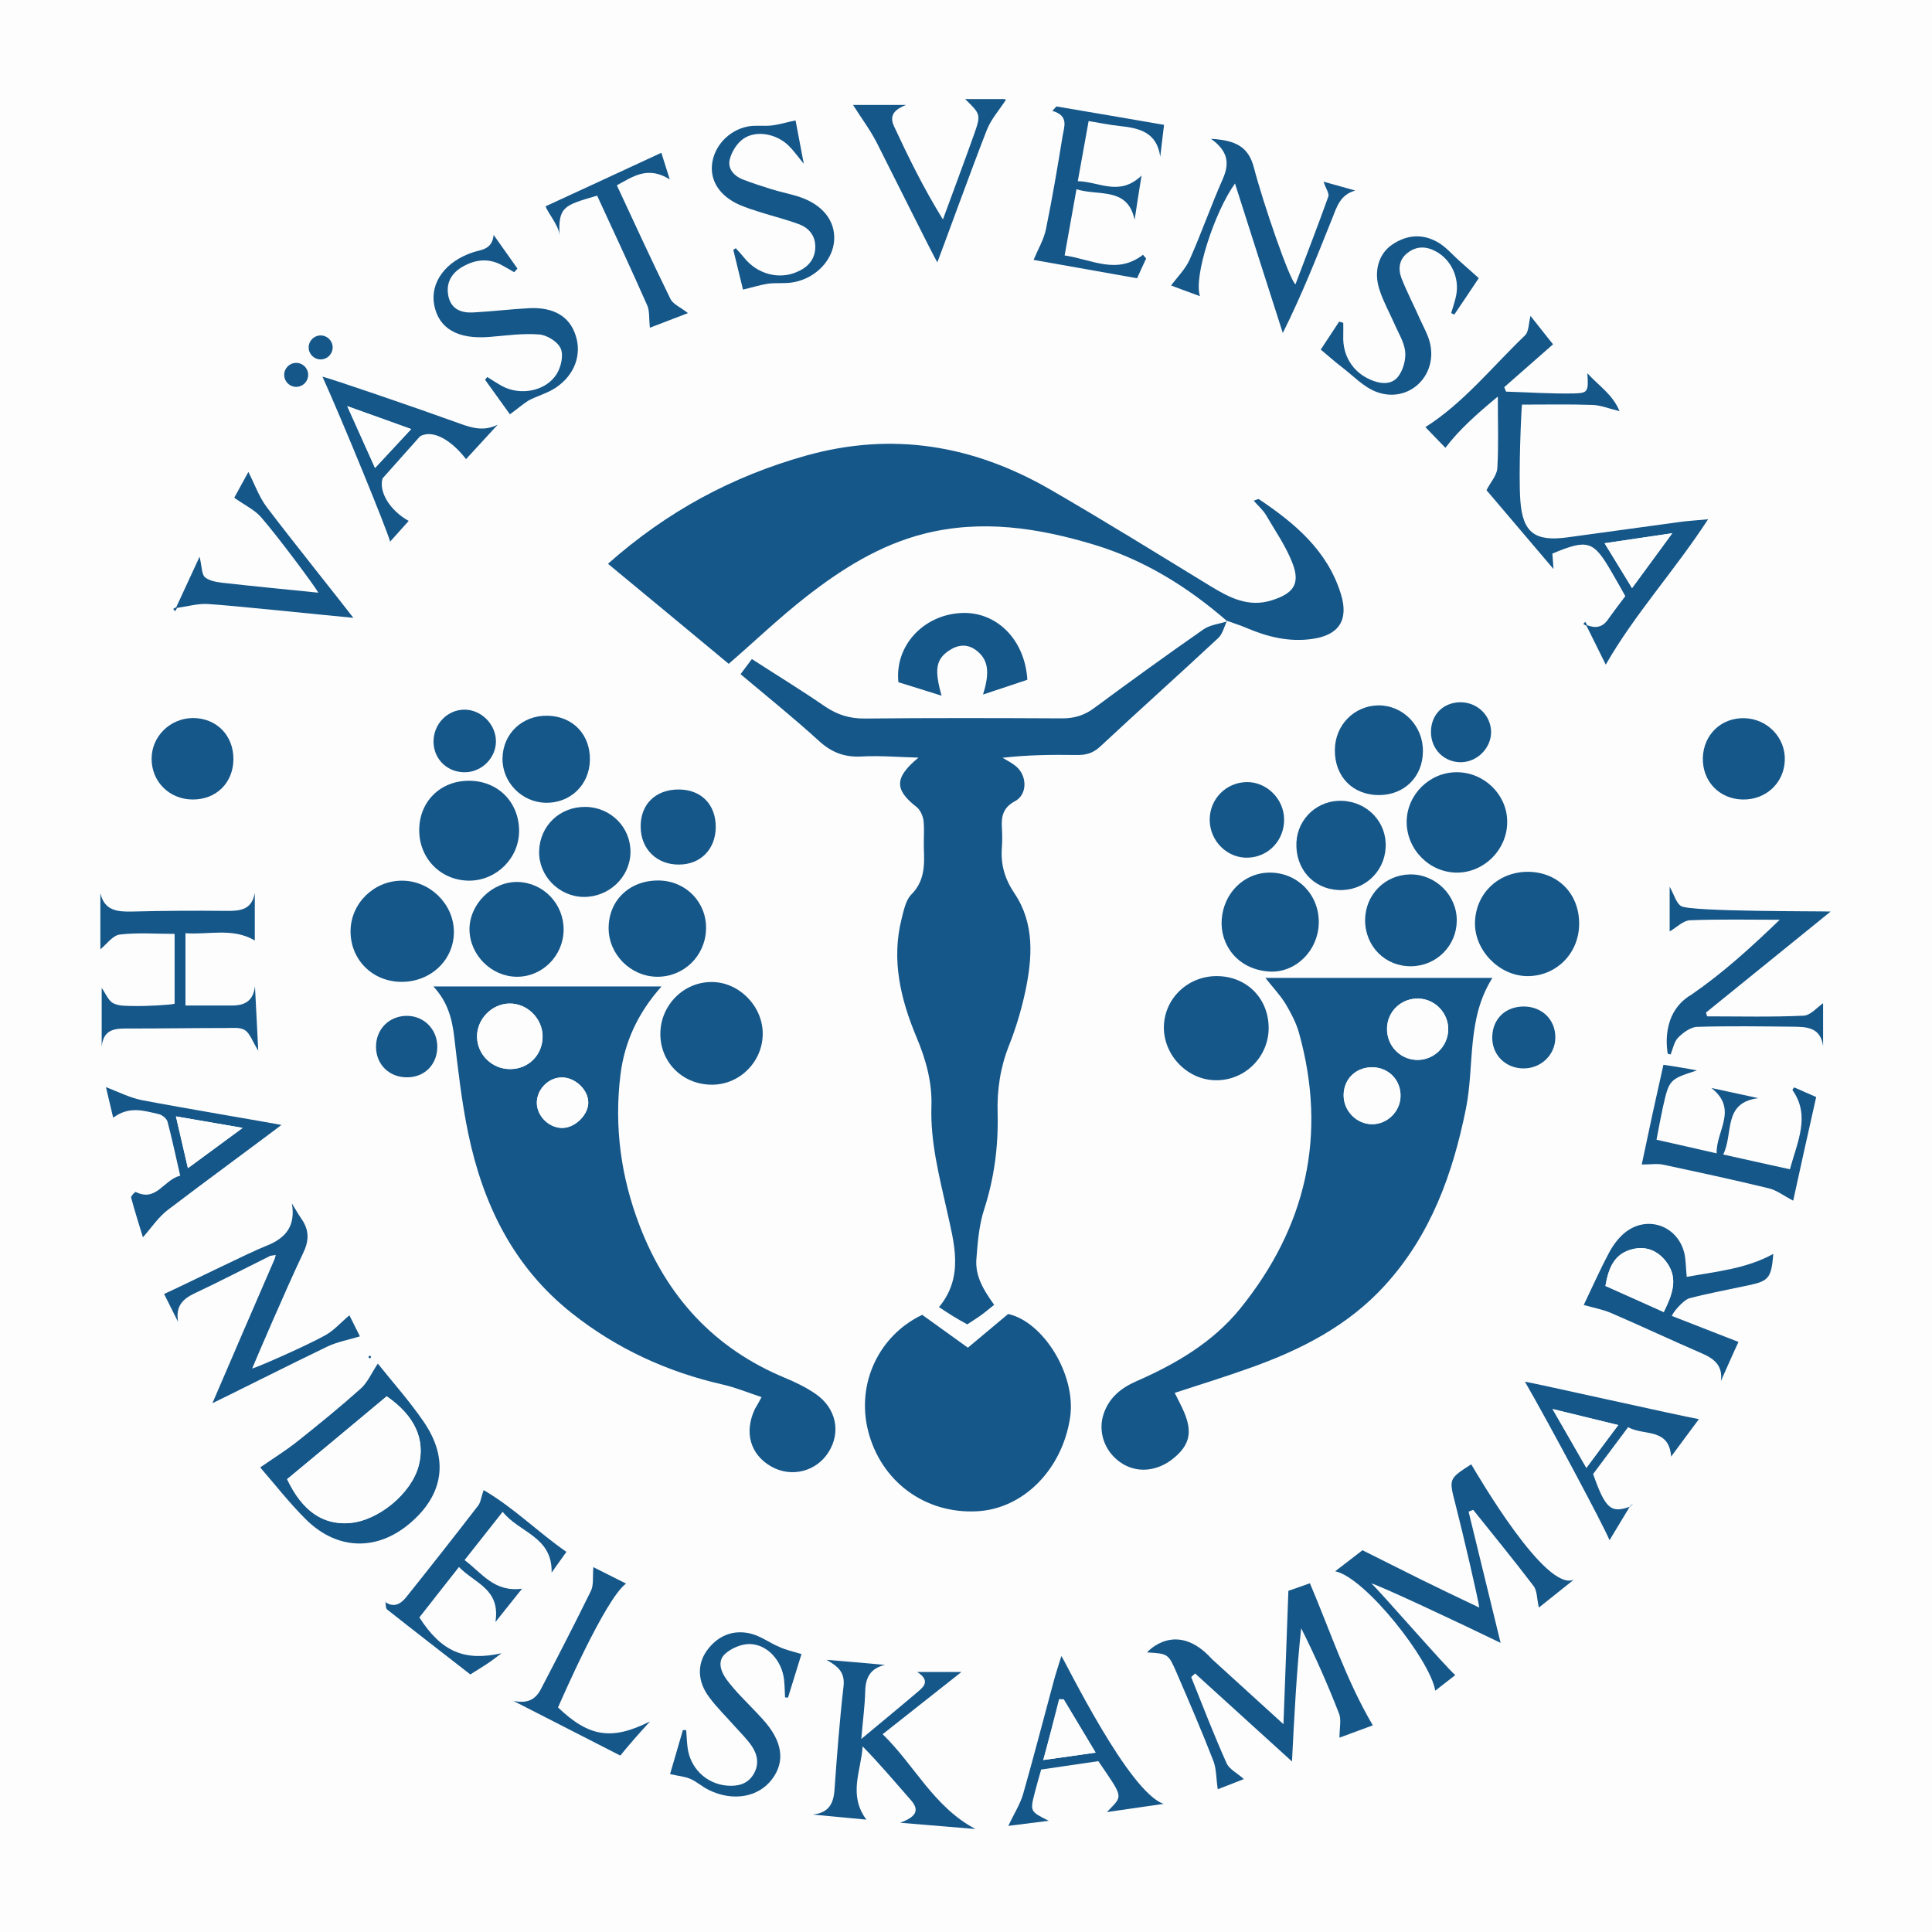 <?xml version="1.0" encoding="utf-8"?>
<!-- Generator: Adobe Illustrator 26.0.3, SVG Export Plug-In . SVG Version: 6.00 Build 0)  -->
<svg version="1.2" baseProfile="tiny-ps" id="Layer_1" xmlns="http://www.w3.org/2000/svg" xmlns:xlink="http://www.w3.org/1999/xlink"
	 viewBox="0 0 117.61 117.61" xml:space="preserve">
	 <title>Västsvenskahandelskammaren</title>
	 <g>
		<rect fill="#FDFDFE" width="117.83" height="117.83"/>
		<path fill="#155789" d="M74.69,37.8c-0.17,0.35-0.26,0.79-0.53,1.04c-2.38,2.22-4.81,4.39-7.19,6.61c-0.43,0.4-0.86,0.52-1.42,0.51
			c-1.49-0.02-2.98-0.01-4.52,0.17c0.28,0.17,0.57,0.31,0.82,0.52c0.68,0.56,0.71,1.71-0.06,2.12c-0.73,0.39-0.84,0.92-0.8,1.62
			c0.02,0.39,0.03,0.79,0,1.19c-0.08,1.04,0.16,1.9,0.77,2.81c1.23,1.83,1.09,3.93,0.65,5.99c-0.24,1.11-0.57,2.22-0.99,3.27
			c-0.53,1.34-0.73,2.69-0.69,4.12c0.05,1.99-0.2,3.93-0.82,5.85c-0.31,0.95-0.39,1.98-0.47,2.99c-0.08,0.93,0.29,1.74,1.08,2.82
			c-0.27,0.21-0.53,0.44-0.81,0.64c-0.25,0.18-0.51,0.34-0.83,0.55c-0.28-0.16-0.58-0.32-0.87-0.5c-0.26-0.16-0.51-0.33-0.85-0.55
			c1.55-1.86,0.91-3.93,0.48-5.89c-0.47-2.11-1.01-4.16-0.94-6.35c0.05-1.45-0.34-2.85-0.92-4.22c-0.96-2.3-1.53-4.69-0.89-7.2
			c0.13-0.51,0.25-1.11,0.58-1.45c0.82-0.82,0.81-1.78,0.77-2.79c-0.02-0.57,0.04-1.15-0.02-1.71c-0.04-0.3-0.2-0.66-0.43-0.84
			c-1.36-1.06-1.34-1.79,0.12-3c-1.15-0.03-2.31-0.13-3.45-0.07c-1.04,0.06-1.83-0.24-2.6-0.94c-1.52-1.39-3.14-2.69-4.78-4.07
			c0.22-0.29,0.42-0.56,0.69-0.92c1.5,0.97,2.99,1.88,4.43,2.87c0.76,0.52,1.52,0.76,2.45,0.75c4.01-0.04,8.01-0.03,12.02-0.01
			c0.74,0,1.35-0.19,1.94-0.63c2.19-1.62,4.4-3.22,6.64-4.78c0.41-0.29,0.98-0.34,1.47-0.5L74.69,37.8z"/>
		<path fill="#155789" d="M77.03,59.53c4.71,0,9.19,0,13.82,0c-1.58,2.49-1.08,5.31-1.61,7.95c-0.8,3.98-2.14,7.69-4.92,10.75
			c-2.25,2.48-5.13,3.94-8.22,5.04c-1.48,0.53-2.99,1-4.59,1.52c0.21,0.43,0.41,0.79,0.57,1.17c0.52,1.22,0.34,2.01-0.64,2.81
			c-1.02,0.84-2.31,0.93-3.28,0.22c-0.94-0.68-1.33-1.86-0.98-2.91c0.33-0.99,1.05-1.58,1.98-1.99c2.4-1.05,4.65-2.36,6.32-4.41
			c4.03-4.97,5.33-10.57,3.6-16.79c-0.17-0.62-0.49-1.22-0.82-1.78C77.94,60.59,77.52,60.15,77.03,59.53z M88.16,62.68
			c0.02-0.99-0.78-1.85-1.77-1.89c-1.07-0.05-1.94,0.77-1.95,1.83c-0.01,1.01,0.76,1.85,1.77,1.9C87.25,64.57,88.14,63.73,88.16,62.68
			z M83.58,64.97c-1.02-0.03-1.78,0.7-1.79,1.69c-0.01,0.96,0.79,1.78,1.74,1.77c0.9,0,1.68-0.75,1.72-1.66
			C85.3,65.79,84.57,65,83.58,64.97z"/>
		<path fill="#155789" d="M46.36,85.05c-0.87-0.29-1.59-0.59-2.34-0.76c-3.39-0.77-6.47-2.18-9.21-4.35
			c-3.56-2.82-5.41-6.63-6.31-10.96c-0.4-1.93-0.62-3.9-0.85-5.86c-0.13-1.11-0.4-2.14-1.27-3.07c4.66,0,9.19,0,13.89,0
			c-1.44,1.61-2.26,3.4-2.5,5.38c-0.39,3.15,0.03,6.23,1.17,9.19c1.65,4.3,4.52,7.46,8.83,9.25c0.65,0.27,1.29,0.58,1.86,0.97
			c1.28,0.87,1.58,2.35,0.8,3.57c-0.75,1.18-2.26,1.55-3.47,0.87c-1.29-0.73-1.68-2.09-1-3.52C46.05,85.61,46.14,85.46,46.36,85.05z
			 M33.03,63.08c-0.01-1.08-0.93-2-2.01-1.99c-1.08,0.01-1.99,0.95-1.98,2.02c0.01,1.09,0.92,1.98,2.02,1.97
			C32.18,65.08,33.04,64.21,33.03,63.08z M34.15,65.59c-0.79,0.03-1.47,0.74-1.47,1.54c0,0.84,0.79,1.58,1.62,1.53
			c0.76-0.05,1.52-0.83,1.51-1.55C35.8,66.31,34.97,65.55,34.15,65.59z"/>
		<path fill="#155789" d="M74.71,37.82c-2.39-2.08-5.04-3.73-8.1-4.66c-3.41-1.03-6.86-1.56-10.39-0.66c-2.69,0.69-5,2.15-7.15,3.83
			c-1.59,1.24-3.05,2.64-4.71,4.08c-2.37-1.97-4.82-4-7.35-6.09c3.6-3.19,7.56-5.32,12.04-6.58c5.28-1.48,10.19-0.64,14.85,2.04
			c3.31,1.91,6.56,3.93,9.82,5.92c1.15,0.7,2.3,1.29,3.71,0.84c1.3-0.41,1.73-0.99,1.26-2.23c-0.4-1.05-1.06-1.99-1.63-2.97
			c-0.19-0.31-0.48-0.56-0.74-0.86c0.16-0.05,0.27-0.12,0.32-0.09c2.18,1.46,4.16,3.12,4.98,5.75c0.51,1.62-0.13,2.54-1.77,2.76
			c-1.4,0.19-2.69-0.13-3.96-0.67c-0.39-0.17-0.8-0.29-1.2-0.44L74.71,37.82z"/>
		<path fill="#155789" d="M56.14,80.04c0.9,0.65,1.82,1.31,2.78,2c0.86-0.72,1.67-1.4,2.45-2.05c2.13,0.46,4.17,3.71,3.77,6.32
			c-0.49,3.17-2.86,5.55-5.68,5.69c-3.17,0.16-5.85-1.83-6.62-4.92C52.13,84.23,53.49,81.3,56.14,80.04z"/>
		<path fill="#155789" d="M96.62,38.06c0.51,0.2,0.93,0.13,1.26-0.34c0.33-0.47,0.68-0.92,1.06-1.43c-0.28-0.5-0.55-0.99-0.84-1.48
			c-1.1-1.9-1.44-2.01-3.6-1.11c0.02,0.31,0.05,0.65,0.07,0.94c-1.39-1.64-2.81-3.3-4.08-4.8c0.25-0.49,0.64-0.91,0.66-1.35
			c0.08-1.35,0.03-2.72,0.03-4.35c-1.29,1.07-2.35,2.01-3.19,3.12c-0.35-0.36-0.82-0.84-1.22-1.26c2.3-1.45,4.06-3.66,6.07-5.59
			c0.23-0.22,0.21-0.72,0.33-1.18c0.49,0.62,0.96,1.22,1.37,1.73c-0.88,0.77-1.93,1.69-2.97,2.61c0.04,0.09,0.07,0.18,0.11,0.27
			c1.38,0.04,2.76,0.14,4.14,0.11c0.86-0.02,0.88-0.12,0.81-1.23c0.72,0.79,1.53,1.28,1.96,2.31c-0.66-0.16-1.14-0.36-1.64-0.38
			c-1.4-0.05-2.8-0.02-4.3-0.02c-0.04,0.26-0.22,4.18-0.1,5.84c0.14,1.98,0.91,2.51,2.88,2.24c2.27-0.31,4.53-0.62,6.79-0.93
			c0.5-0.07,1.01-0.1,1.76-0.17c-2.06,3.16-4.46,5.76-6.23,8.85c-0.37-0.74-0.77-1.55-1.17-2.36L96.62,38.06z M99.35,35.8
			c0.82-1.12,1.56-2.12,2.45-3.34c-1.52,0.23-2.74,0.41-4.12,0.61C98.3,34.08,98.8,34.89,99.35,35.8z"/>
		<path fill="#155789" d="M88.59,101.97c-0.34,0.26-0.76,0.59-1.22,0.95c-0.29-1.84-4.25-6.89-6.09-7.27c0.6-0.46,1.1-0.85,1.66-1.28
			c1.18,0.59,2.35,1.18,3.52,1.76c1.14,0.56,2.28,1.11,3.59,1.73c-0.05-0.46-1.01-4.59-1.46-6.33c-0.39-1.51-0.4-1.51,0.97-2.39
			c0.4,0.66,4.54,7.81,6.25,7.02c-0.7,0.56-1.39,1.11-2.13,1.7c-0.13-0.54-0.1-1.03-0.33-1.32c-1.19-1.57-2.44-3.09-3.67-4.63
			c-0.09,0.04-0.18,0.07-0.28,0.11c0.63,2.58,1.26,5.15,1.95,7.99c-2.51-1.22-7.41-3.52-7.87-3.62
			C83.83,96.67,88.07,101.55,88.59,101.97z"/>
		<path fill="#155789" d="M83.57,105.03c-0.64,0.24-1.35,0.5-2.03,0.75c0-0.6,0.12-1.08-0.02-1.45c-0.68-1.75-1.44-3.48-2.31-5.21
			c-0.26,2.32-0.43,5.44-0.56,8.11c-2.07-1.88-3.98-3.62-5.9-5.36c-0.13,0.13-0.24,0.21-0.23,0.24c0.7,1.75,1.38,3.51,2.15,5.23
			c0.17,0.37,0.65,0.6,1.05,0.96c-0.56,0.22-1.11,0.44-1.59,0.62c-0.1-0.67-0.08-1.23-0.26-1.71c-0.7-1.8-1.46-3.57-2.23-5.35
			c-0.52-1.2-0.53-1.19-1.81-1.27c0.02-0.04,1.78-2,3.95,0.41c1.39,1.27,2.78,2.53,4.35,3.96c0.11-2.83,0.2-5.43,0.3-8.12
			c0.49-0.17,0.96-0.33,1.31-0.46C81,99.34,81.93,102.24,83.57,105.03z"/>
		<path fill="#155789" d="M50.31,101.04c1.19,0.1,2.37,0.2,3.56,0.31c-0.88,0.21-1.18,0.76-1.2,1.6c-0.02,0.87-0.14,1.74-0.24,2.91
			c1.32-1.1,2.43-2.01,3.52-2.94c0.34-0.29,0.64-0.66-0.12-1.14c1.01,0,1.85,0,2.7,0c-1.59,1.26-3.13,2.47-4.8,3.79
			c1.95,1.89,3.1,4.42,5.65,5.77c-1.4-0.12-2.8-0.23-4.58-0.38c1.02-0.38,1.17-0.79,0.64-1.39c-0.95-1.08-1.88-2.19-2.93-3.26
			c-0.08,1.47-0.9,2.93,0.23,4.46c-1.14-0.11-2.2-0.21-3.27-0.31c0.97-0.1,1.27-0.65,1.33-1.51c0.15-2.1,0.31-4.21,0.55-6.3
			C51.45,101.75,50.96,101.42,50.31,101.04z"/>
		<path fill="#155789" d="M23,83.01c0.91,1.14,1.94,2.29,2.8,3.55c1.55,2.27,1.2,4.45-0.87,6.19c-1.99,1.68-4.4,1.62-6.29-0.24
			c-1.03-1.02-1.92-2.17-2.8-3.18c0.8-0.56,1.57-1.03,2.27-1.59c1.31-1.04,2.61-2.1,3.85-3.21C22.37,84.17,22.6,83.61,23,83.01z
			 M23.54,85c-2.06,1.72-4.07,3.39-6.06,5.05c0.92,1.93,2.17,2.79,3.78,2.67c1.77-0.13,3.79-1.81,4.23-3.5
			C25.9,87.63,25.26,86.19,23.54,85z"/>
		<path fill="#155789" d="M11.29,61.21c1.02,0,1.93,0,2.85,0c0.78,0,1.29-0.3,1.38-1.18c0.06,1.21,0.13,2.43,0.2,3.93
			c-0.37-0.6-0.51-1.06-0.81-1.25c-0.3-0.19-0.76-0.13-1.16-0.13c-1.93,0-3.87,0.03-5.8,0.03c-0.82,0-1.64-0.06-1.76,1.1
			c0-1.17,0-2.33,0-3.57c0.25,0.35,0.41,0.79,0.72,0.94c0.36,0.18,0.85,0.15,1.28,0.16c0.7,0.02,2.27-0.07,2.44-0.14
			c0-1.35,0-2.73,0-4.25c-1.1,0-2.23-0.09-3.34,0.04c-0.43,0.05-0.81,0.6-1.18,0.9c0-1.05,0-2.24,0-3.42
			c0.24,1.06,1.02,1.14,1.92,1.12c1.93-0.05,3.87-0.06,5.8-0.04c0.83,0.01,1.51-0.09,1.68-1.1c0,0.94,0,1.88,0,2.9
			c-1.35-0.79-2.77-0.34-4.22-0.44C11.29,58.32,11.29,59.73,11.29,61.21z"/>
		<path fill="#155789" d="M104.76,84.07c0.12-0.9-0.36-1.34-1.15-1.68c-1.85-0.8-3.68-1.66-5.53-2.46c-0.52-0.22-1.08-0.32-1.67-0.49
			c0.51-1.06,0.98-2.13,1.53-3.16c0.24-0.46,0.57-0.91,0.96-1.23c1.34-1.1,3.21-0.46,3.63,1.22c0.1,0.42,0.09,0.86,0.15,1.46
			c1.79-0.33,3.6-0.48,5.27-1.4c-0.12,1.46-0.27,1.65-1.5,1.91c-1.2,0.26-2.41,0.48-3.6,0.79c-0.4,0.11-1.08,0.95-1.07,1.08
			c1.31,0.51,2.61,1.02,4.05,1.58C105.51,82.37,105.14,83.22,104.76,84.07z M101.28,79.87c0.52-1.06,0.93-2.07,0.12-3.1
			c-0.49-0.62-1.17-0.92-1.97-0.74c-1.17,0.26-1.51,1.16-1.7,2.25C98.92,78.81,100.07,79.32,101.28,79.87z"/>
		<path fill="#155789" d="M77.23,62.57c0,1.75-1.42,3.19-3.18,3.19c-1.72,0.01-3.19-1.47-3.2-3.2c0-1.74,1.43-3.14,3.21-3.14
			C75.88,59.42,77.22,60.76,77.23,62.57z"/>
		<path fill="#155789" d="M101.52,64.14c-0.01-0.13-0.49-2.47,1.46-3.6c1.9-1.31,3.62-2.87,5.36-4.55c-1.82,0-3.64-0.04-5.46,0.03
			c-0.42,0.02-0.82,0.44-1.24,0.68c0-0.76,0-1.65,0-2.72c0.28,0.5,0.4,1,0.7,1.18c0.59,0.35,8.55,0.3,9.1,0.33
			c-2.69,2.18-5.14,4.17-7.59,6.15c0.02,0.08,0.05,0.16,0.07,0.23c1.96,0,3.91,0.05,5.87-0.04c0.43-0.02,0.84-0.52,1.19-0.76
			c0,0.72,0,1.66,0,2.61c-0.16-1.17-1.03-1.17-1.86-1.18c-1.93-0.02-3.87-0.05-5.8,0.01c-0.4,0.01-0.85,0.34-1.16,0.65
			c-0.25,0.25-0.32,0.68-0.46,1.03C101.63,64.18,101.57,64.16,101.52,64.14z"/>
		<path fill="#155789" d="M96.13,56.29c-0.03,1.79-1.44,3.17-3.21,3.13c-1.69-0.04-3.18-1.6-3.13-3.28c0.05-1.78,1.45-3.09,3.27-3.07
			C94.88,53.11,96.16,54.44,96.13,56.29z"/>
		<path fill="#155789" d="M43.4,66.03c-1.76,0.03-3.14-1.26-3.2-2.98c-0.06-1.77,1.35-3.26,3.09-3.27c1.66-0.02,3.11,1.42,3.14,3.09
			C46.46,64.57,45.09,66,43.4,66.03z"/>
		<path fill="#155789" d="M16.45,76.45c-1.53,0.76-3.05,1.55-4.6,2.28c-0.74,0.35-1.17,0.79-1.01,1.74c-0.31-0.61-0.61-1.23-0.85-1.7
			c1.18-0.53,5.24-2.55,6.22-2.93c1.2-0.47,1.79-1.21,1.56-2.58c0.2,0.32,0.38,0.65,0.59,0.95c0.47,0.68,0.46,1.32,0.09,2.08
			c-0.95,1.98-2.92,6.57-3.1,7.02c0.4-0.11,3.31-1.39,4.46-2.03c0.52-0.29,0.93-0.77,1.46-1.21c0.17,0.34,0.41,0.82,0.64,1.28
			c-0.72,0.22-1.39,0.34-1.98,0.62c-1.94,0.93-6.38,3.16-7,3.45c1.33-3.1,2.54-5.9,3.75-8.69c0.03-0.11,0.07-0.22,0.1-0.32
			C16.68,76.43,16.56,76.44,16.45,76.45z"/>
		<path fill="#155789" d="M24.41,59.77c-1.75-0.02-3.08-1.36-3.07-3.09c0.01-1.69,1.42-3.07,3.13-3.07c1.69,0,3.13,1.4,3.16,3.07
			C27.66,58.42,26.23,59.79,24.41,59.77z"/>
		<path fill="#155789" d="M31.6,50.58c0,1.65-1.36,3.01-3.01,3.03c-1.74,0.01-3.08-1.34-3.07-3.09c0.01-1.72,1.27-2.98,3-2.99
			C30.29,47.51,31.6,48.82,31.6,50.58z"/>
		<path fill="#155789" d="M73.72,8.45c1.52,0.09,2.28,0.49,2.61,1.75c0.55,2.12,2.16,6.82,2.53,7.11c0.67-1.78,1.36-3.55,2-5.34
			c0.07-0.19-0.14-0.47-0.29-0.91c0.68,0.19,1.31,0.36,1.93,0.54c-0.92,0.25-1.13,1.01-1.4,1.69c-0.93,2.32-1.84,4.64-3.01,6.98
			c-0.97-3.03-1.94-6.05-2.91-9.1c-1.25,1.73-2.54,5.7-2.13,6.86c-0.68-0.25-1.27-0.46-1.76-0.65c0.4-0.54,0.89-1.02,1.14-1.6
			c0.71-1.6,1.29-3.26,2-4.87C74.84,9.98,74.8,9.23,73.72,8.45z"/>
		<path fill="#155789" d="M88.67,47.01c1.65-0.01,3.05,1.33,3.08,2.96c0.04,1.69-1.36,3.14-3.04,3.15c-1.69,0.01-3.09-1.41-3.08-3.11
			C85.65,48.37,87.02,47.01,88.67,47.01z"/>
		<path fill="#155789" d="M80.28,56.18c-0.03,1.69-1.42,3.08-3.05,2.96c-1.96-0.15-2.96-1.69-2.86-3.14c0.1-1.62,1.36-2.9,2.97-2.88
			C79.01,53.14,80.31,54.48,80.28,56.18z"/>
		<path fill="#155789" d="M39.99,59.46c-1.6-0.02-2.94-1.36-2.94-2.96c0-1.71,1.3-2.93,3.07-2.9c1.65,0.03,2.91,1.34,2.86,2.97
			C42.93,58.21,41.61,59.48,39.99,59.46z"/>
		<path fill="#155789" d="M109.16,73.09c-0.6-0.31-1.01-0.64-1.48-0.75c-2.14-0.52-4.28-0.98-6.43-1.44
			c-0.37-0.08-0.77-0.01-1.31-0.01c0.22-1.03,0.43-2.04,0.65-3.05c0.21-0.98,0.44-1.96,0.67-3.02c0.39,0.05,1.6,0.25,2.04,0.34
			c-1.69,0.55-1.69,0.55-2.08,2.28c-0.13,0.6-0.24,1.2-0.38,1.94c1.19,0.27,2.32,0.52,3.66,0.83c-0.04-1.38,1.33-2.68-0.32-3.98
			c0.95,0.21,1.91,0.41,2.86,0.62c-2.18,0.27-1.5,2.14-2.14,3.43c1.41,0.31,2.68,0.6,4.06,0.9c0.47-1.72,1.26-3.27,0.15-4.83
			c0.09-0.15,0.12-0.15,0.13-0.15c0.42,0.19,0.84,0.37,1.32,0.58C110.07,68.95,109.61,71.03,109.16,73.09z"/>
		<path fill="#155789" d="M48.79,100.69c-0.26,0.84-0.54,1.74-0.82,2.65c-0.06,0-0.12-0.01-0.18-0.01c-0.02-0.36-0.02-0.72-0.06-1.08
			c-0.13-1.16-1.02-2.16-2.11-2.17c-0.5,0-1.11,0.26-1.48,0.6c-0.48,0.44-0.27,1.06,0.09,1.56c0.26,0.35,0.55,0.68,0.85,1
			c0.45,0.48,0.92,0.94,1.36,1.43c1.2,1.32,1.38,2.56,0.55,3.65c-0.83,1.09-2.37,1.36-3.83,0.65c-0.39-0.19-0.73-0.5-1.13-0.68
			c-0.35-0.15-0.75-0.18-1.24-0.29c0.23-0.79,0.5-1.73,0.78-2.68c0.07,0,0.14,0,0.2,0c0.03,0.34,0.04,0.67,0.08,1.01
			c0.14,1.29,1.14,2.27,2.42,2.37c0.65,0.05,1.24-0.09,1.6-0.69c0.36-0.6,0.25-1.2-0.12-1.74c-0.3-0.43-0.68-0.8-1.03-1.19
			c-0.52-0.59-1.1-1.15-1.56-1.78c-0.7-0.94-0.73-1.98-0.13-2.82c0.65-0.9,1.58-1.29,2.65-1.04c0.62,0.15,1.17,0.57,1.77,0.82
			C47.84,100.44,48.26,100.53,48.79,100.69z"/>
		<path fill="#155789" d="M70.86,7.6c-0.09,0.77-0.16,1.35-0.23,1.94c-0.21-1.5-1.28-1.74-2.47-1.87c-0.6-0.06-1.2-0.19-1.89-0.3
			c-0.22,1.22-0.43,2.37-0.66,3.66c1.33,0.03,2.52,0.95,3.88-0.34c-0.17,1.07-0.3,1.88-0.42,2.69c-0.43-2.02-2.16-1.43-3.54-1.86
			c-0.24,1.35-0.47,2.62-0.72,4.03c1.68,0.25,3.17,1.19,4.77-0.04c0.06,0.08,0.13,0.16,0.19,0.23c-0.18,0.38-0.35,0.76-0.55,1.2
			c-2.19-0.39-4.29-0.76-6.3-1.12c0.27-0.65,0.62-1.23,0.75-1.86c0.39-1.89,0.71-3.8,1.02-5.7c0.09-0.55,0.39-1.22-0.63-1.51
			c0.08-0.09,0.17-0.18,0.25-0.27C66.46,6.84,68.59,7.21,70.86,7.6z"/>
		<path fill="#155789" d="M23.45,97.52c0.52,0.37,0.94,0.12,1.26-0.27c1.48-1.85,2.95-3.72,4.4-5.6c0.15-0.19,0.17-0.48,0.33-0.94
			c1.84,1.07,3.27,2.53,5.04,3.76c-0.34,0.48-0.62,0.87-0.9,1.26c0.05-2.2-1.98-2.43-2.98-3.7c-0.84,1.06-1.56,1.98-2.32,2.94
			c1.07,0.8,1.8,1.97,3.5,1.74c-0.55,0.69-0.97,1.22-1.62,2.03c0.31-2.02-1.23-2.33-2.22-3.35c-0.84,1.07-1.64,2.08-2.41,3.07
			c1.35,2.11,2.77,2.68,5,2.18c-0.27,0.2-0.53,0.41-0.81,0.6c-0.33,0.22-0.66,0.42-1.09,0.69c-1.68-1.31-3.38-2.62-5.06-3.95
			c-0.1-0.08-0.08-0.31-0.11-0.48L23.45,97.52z"/>
		<path fill="#155789" d="M34.31,56.62c-0.02,1.57-1.3,2.85-2.85,2.84c-1.54-0.01-2.85-1.31-2.88-2.85c-0.02-1.57,1.39-2.96,2.95-2.92
			C33.1,53.74,34.33,55.04,34.31,56.62z"/>
		<path fill="#155789" d="M45.23,17.63c-0.18-0.74-0.39-1.58-0.59-2.42c0.05-0.03,0.1-0.07,0.15-0.1c0.18,0.2,0.36,0.39,0.52,0.59
			c0.78,0.97,2.08,1.34,3.19,0.86c0.65-0.27,1.11-0.74,1.13-1.49c0.02-0.7-0.37-1.19-0.99-1.42c-0.78-0.29-1.59-0.49-2.38-0.74
			c-0.42-0.13-0.84-0.27-1.24-0.44c-1.16-0.51-1.77-1.4-1.68-2.42c0.1-1.12,1-2.12,2.18-2.35c0.47-0.09,0.97-0.01,1.44-0.06
			c0.45-0.05,0.89-0.19,1.47-0.31c0.14,0.75,0.3,1.58,0.5,2.64c-0.41-0.5-0.64-0.83-0.92-1.1C47.26,8.13,46,7.9,45.22,8.47
			c-0.38,0.28-0.69,0.79-0.8,1.25c-0.13,0.56,0.27,1,0.81,1.21c0.57,0.22,1.16,0.41,1.74,0.59c0.55,0.17,1.11,0.28,1.65,0.45
			c1.44,0.47,2.23,1.45,2.16,2.65c-0.07,1.2-1.1,2.31-2.47,2.56c-0.51,0.1-1.05,0.02-1.57,0.09C46.3,17.34,45.85,17.48,45.23,17.63z"
			/>
		<path fill="#155789" d="M31.04,25.22c-0.45-0.63-0.98-1.36-1.51-2.1c0.04-0.06,0.09-0.11,0.13-0.17c0.31,0.19,0.61,0.39,0.92,0.56
			c1.1,0.59,2.64,0.31,3.3-0.73c0.27-0.42,0.44-1.15,0.25-1.57c-0.18-0.41-0.84-0.82-1.31-0.85c-1-0.08-2.01,0.07-3.02,0.15
			c-1.94,0.16-3.1-0.51-3.37-1.96c-0.25-1.35,0.69-2.64,2.36-3.19c0.52-0.17,1.17-0.16,1.26-1.06c0.48,0.68,0.97,1.37,1.45,2.05
			c-0.07,0.07-0.13,0.15-0.2,0.22c-0.26-0.15-0.52-0.31-0.79-0.45c-0.82-0.43-1.63-0.31-2.39,0.14c-0.67,0.4-0.99,1.01-0.82,1.79
			c0.18,0.79,0.8,1.01,1.51,0.97c1.14-0.06,2.27-0.2,3.41-0.26c1.5-0.07,2.45,0.51,2.82,1.65c0.39,1.17-0.05,2.42-1.22,3.2
			c-0.5,0.33-1.12,0.49-1.66,0.78C31.83,24.6,31.51,24.88,31.04,25.22z"/>
		<path fill="#155789" d="M90.02,16.93c-0.44,0.66-0.96,1.44-1.49,2.22c-0.06-0.03-0.13-0.06-0.19-0.09c0.1-0.35,0.23-0.7,0.3-1.06
			c0.22-1.08-0.29-2.18-1.22-2.69c-0.6-0.33-1.19-0.34-1.73,0.08c-0.53,0.4-0.59,0.99-0.37,1.56c0.34,0.86,0.77,1.68,1.14,2.52
			c0.22,0.48,0.49,0.95,0.6,1.46c0.44,1.99-1.34,3.64-3.26,2.93c-0.78-0.29-1.41-0.97-2.1-1.5c-0.42-0.32-0.81-0.67-1.3-1.08
			c0.33-0.5,0.73-1.1,1.12-1.7c0.08,0.02,0.17,0.05,0.25,0.07c0,0.27,0.01,0.55,0,0.82c-0.04,1.17,0.57,2.16,1.62,2.63
			c0.6,0.27,1.29,0.36,1.71-0.16c0.31-0.39,0.49-1.03,0.44-1.54c-0.06-0.58-0.42-1.14-0.66-1.7c-0.3-0.68-0.67-1.34-0.9-2.05
			c-0.37-1.1-0.07-2.17,0.74-2.74c0.91-0.63,1.9-0.71,2.86-0.13c0.48,0.29,0.85,0.74,1.27,1.11C89.2,16.2,89.56,16.52,90.02,16.93z"/>
		<path fill="#155789" d="M83.1,56.01c0.01-1.54,1.2-2.75,2.73-2.78c1.55-0.03,2.87,1.27,2.85,2.82c-0.01,1.52-1.23,2.75-2.76,2.77
			C84.34,58.85,83.1,57.62,83.1,56.01z"/>
		<path fill="#155789" d="M66.86,107.21c-1.18,0.17-2.31,0.34-3.48,0.51c-0.14,0.49-0.27,0.95-0.39,1.41
			c-0.29,1.14-0.29,1.14,0.85,1.71c-0.83,0.1-1.65,0.21-2.46,0.31c0.36-0.76,0.72-1.32,0.9-1.93c0.65-2.28,1.24-4.57,1.86-6.86
			c0.12-0.45,0.27-0.9,0.47-1.55c0.29,0.42,4.11,8.31,6.23,9c-1.11,0.16-2.23,0.32-3.46,0.5C68.37,109.28,68.43,109.51,66.86,107.21z
			 M63.51,107.14c1.16-0.16,2.09-0.29,3.18-0.45c-0.7-1.17-1.32-2.21-1.95-3.25c-0.09,0.03-0.18-0.03-0.27,0
			C64.18,104.57,63.88,105.78,63.51,107.14z"/>
		<path fill="#155789" d="M35.65,49.12c1.54,0.02,2.76,1.26,2.73,2.78c-0.03,1.5-1.31,2.71-2.84,2.7c-1.52-0.01-2.77-1.3-2.72-2.8
			C32.87,50.25,34.09,49.1,35.65,49.12z"/>
		<path fill="#155789" d="M81.46,54.18c-1.54-0.08-2.62-1.32-2.54-2.91c0.08-1.47,1.32-2.59,2.8-2.52c1.55,0.07,2.72,1.33,2.63,2.85
			C84.27,53.12,83,54.26,81.46,54.18z"/>
		<path fill="#155789" d="M6.89,68.04c-0.19-0.81-0.33-1.39-0.44-1.86c0.72,0.27,1.43,0.64,2.18,0.79c2.33,0.45,7.86,1.38,8.5,1.51
			c-0.47,0.38-4.99,3.7-6.91,5.17c-0.59,0.45-1.02,1.11-1.52,1.67c-0.21-0.68-0.48-1.54-0.72-2.42c-0.02-0.09,0.24-0.35,0.28-0.34
			c1.27,0.63,1.69-0.74,2.71-0.99c-0.27-1.16-0.49-2.23-0.77-3.28c-0.05-0.2-0.33-0.42-0.54-0.47C8.77,67.62,7.87,67.31,6.89,68.04z
			 M10.71,67.96c0.24,1.04,0.46,2,0.73,3.15c1.15-0.84,2.12-1.56,3.33-2.45C13.25,68.4,12.1,68.2,10.71,67.96z"/>
		<path fill="#155789" d="M99.24,91.67c-0.43,0.72-0.87,1.44-1.26,2.09c-0.36-0.89-3.69-7.12-5.15-9.65
			c0.46,0.06,9.39,2.07,10.59,2.28c-0.51,0.68-1.07,1.45-1.69,2.28c-0.13-1.77-1.65-1.25-2.62-1.79c-0.73,0.98-1.44,1.92-2.13,2.85
			c0.75,2.13,1.09,2.42,2.29,1.97L99.24,91.67z M98.51,86.75c-1.36-0.33-2.54-0.62-4-0.97c0.76,1.31,1.36,2.36,2.06,3.58
			C97.28,88.4,97.84,87.64,98.51,86.75z"/>
		<path fill="#155789" d="M28.37,27.95c-0.82-1.07-1.97-1.85-2.8-1.39l-2.28,2.56c-0.25,0.82,0.46,1.97,1.59,2.59
			c-0.42,0.47-0.81,0.91-1.13,1.26c-0.23-0.82-2.91-7.37-4.12-10.04c0.49,0.11,5.75,1.91,8.07,2.75c0.83,0.3,1.66,0.65,2.6,0.17
			C29.69,26.51,29.08,27.18,28.37,27.95z M25.03,26.12c-1.35-0.48-2.47-0.89-3.89-1.4c0.62,1.39,1.12,2.5,1.69,3.76
			C23.58,27.67,24.23,26.98,25.03,26.12z"/>
		<path fill="#155789" d="M57.32,42.35c-1.01-0.32-1.83-0.57-2.63-0.82c-0.23-2.19,1.48-4.07,3.77-4.21c2.15-0.14,3.93,1.57,4.08,4.06
			c-0.85,0.29-1.74,0.58-2.7,0.9c0.44-1.38,0.31-2.14-0.41-2.69c-0.57-0.43-1.15-0.34-1.7,0.04C56.98,40.16,56.87,40.77,57.32,42.35z"
			/>
		<path fill="#155789" d="M58.75,6.03c0.79,0,1.57,0,2.36,0c0.08,0,0.15,0.06,0.12,0.05c-0.39,0.61-0.9,1.17-1.16,1.84
			c-0.9,2.29-2.81,7.55-3.01,8.05c-0.25-0.4-2.6-5.14-3.65-7.21C53,7.94,52.44,7.2,51.93,6.39c1.01,0,2.12,0,3.22,0
			c-0.6,0.24-1.06,0.57-0.73,1.29c0.88,1.89,1.8,3.77,2.98,5.68c0.23-0.63,1.52-4.1,1.91-5.22C59.72,6.98,59.69,6.94,58.75,6.03z"/>
		<path fill="#155789" d="M86.62,45.74c-0.01,1.54-1.12,2.65-2.66,2.66c-1.6,0.01-2.72-1.12-2.7-2.75c0.01-1.51,1.17-2.69,2.65-2.71
			C85.41,42.93,86.64,44.19,86.62,45.74z"/>
		<path fill="#155789" d="M33.33,43.57c1.54,0.03,2.61,1.14,2.58,2.7c-0.03,1.51-1.19,2.63-2.7,2.6c-1.47-0.04-2.65-1.27-2.62-2.72
			C30.62,44.65,31.8,43.54,33.33,43.57z"/>
		<path fill="#155789" d="M10.73,36.96c0.43-0.94,0.87-1.87,1.42-3.07c0.15,0.63,0.12,1.07,0.33,1.25c0.27,0.23,0.71,0.29,1.09,0.34
			c1.87,0.21,3.74,0.39,5.81,0.6c-0.24-0.43-2.46-3.42-3.5-4.61c-0.39-0.44-0.97-0.71-1.62-1.17c0.22-0.4,0.56-1.02,0.86-1.57
			c0.39,0.76,0.65,1.52,1.11,2.13c1.37,1.82,4.81,6.12,5.28,6.75c-1.74-0.16-7.44-0.76-8.84-0.84c-0.63-0.04-1.27,0.15-1.91,0.24
			L10.73,36.96z"/>
		<path fill="#155789" d="M41.88,19.06c-0.8,0.31-1.58,0.61-2.32,0.89c-0.06-0.59-0.01-1.02-0.16-1.36c-0.99-2.24-2.03-4.47-3.05-6.68
			c-2.01,0.59-2.37,0.66-2.29,2.41c-0.03-0.57-0.71-1.36-0.85-1.76c2.34-1.08,4.64-2.14,7.05-3.26c0.17,0.54,0.3,0.96,0.51,1.62
			c-1.33-0.83-2.21-0.19-3.22,0.36c1.08,2.32,2.14,4.63,3.26,6.91C40.97,18.52,41.42,18.7,41.88,19.06z"/>
		<path fill="#155789" d="M31.25,103.54c0.81,0.17,1.33-0.04,1.68-0.72c1.03-1.98,2.06-3.97,3.04-5.97c0.18-0.37,0.1-0.87,0.15-1.45
			c0.65,0.33,1.39,0.7,1.99,1c-1.28,0.94-3.98,7.18-4.14,7.54c1.87,1.79,3.26,2.03,5.6,0.85c-0.44,0.49-0.7,0.77-0.95,1.06
			c-0.29,0.33-0.57,0.67-0.86,1.02C35.48,105.7,33.37,104.62,31.25,103.54z"/>
		<path fill="#155789" d="M11.72,48.67c-1.41-0.01-2.5-1.09-2.49-2.49c0-1.36,1.14-2.47,2.53-2.47c1.43,0.01,2.45,1.06,2.45,2.5
			C14.2,47.66,13.16,48.68,11.72,48.67z"/>
		<path fill="#155789" d="M106.08,48.67c-1.42-0.03-2.45-1.11-2.42-2.53c0.04-1.42,1.12-2.46,2.54-2.42c1.39,0.04,2.49,1.18,2.45,2.55
			C108.61,47.66,107.5,48.7,106.08,48.67z"/>
		<path fill="#155789" d="M41.31,48.06c1.38,0,2.28,0.92,2.26,2.32c-0.02,1.32-0.92,2.24-2.22,2.25c-1.36,0.02-2.34-0.94-2.35-2.29
			C38.98,48.97,39.9,48.06,41.31,48.06z"/>
		<path fill="#155789" d="M78.17,49.86c0.02,1.27-0.92,2.29-2.17,2.35c-1.27,0.06-2.36-1-2.36-2.31c0-1.26,0.99-2.27,2.25-2.29
			C77.1,47.59,78.15,48.62,78.17,49.86z"/>
		<path fill="#155789" d="M28.26,43.2c1.03-0.01,1.93,0.89,1.93,1.93c0,0.99-0.83,1.84-1.83,1.88c-1.09,0.04-1.95-0.76-1.97-1.84
			C26.38,44.09,27.22,43.21,28.26,43.2z"/>
		<path fill="#155789" d="M92.73,65.04c-1.09-0.01-1.91-0.83-1.89-1.91c0.02-1.11,0.8-1.86,1.93-1.86c1.11,0.01,1.92,0.81,1.91,1.89
			C94.68,64.21,93.81,65.05,92.73,65.04z"/>
		<path fill="#155789" d="M26.62,63.7c0.01,1.06-0.73,1.85-1.77,1.88c-1.12,0.04-1.95-0.75-1.96-1.84c-0.01-1.1,0.82-1.92,1.92-1.9
			C25.82,61.86,26.61,62.66,26.62,63.7z"/>
		<path fill="#155789" d="M90.77,44.53c0.02,0.98-0.82,1.85-1.81,1.87c-1.02,0.02-1.83-0.76-1.85-1.8c-0.02-1.06,0.71-1.83,1.77-1.85
			C89.91,42.74,90.74,43.52,90.77,44.53z"/>
		<path fill="#155789" d="M10.78,37.01c-0.04,0.07-0.08,0.14-0.12,0.2c-0.04-0.05-0.08-0.09-0.12-0.14c0.07-0.04,0.13-0.08,0.2-0.11
			L10.78,37.01z"/>
		<path fill="#155789" d="M99.26,91.7c0.02-0.04,0.03-0.08,0.06-0.11c0.01-0.01,0.05,0,0.08-0.01c-0.05,0.03-0.1,0.06-0.16,0.09
			L99.26,91.7z"/>
		<path fill="#155789" d="M96.58,38.1c-0.07-0.04-0.13-0.08-0.2-0.11c0.04-0.05,0.08-0.09,0.12-0.14c0.04,0.07,0.08,0.14,0.12,0.21
			C96.62,38.06,96.58,38.1,96.58,38.1z"/>
		<path fill="#155789" d="M22.52,82.52c0.02,0.03,0.07,0.06,0.07,0.09c0,0.03-0.05,0.06-0.08,0.09c-0.03-0.03-0.08-0.07-0.08-0.1
			C22.43,82.57,22.49,82.55,22.52,82.52z"/>
		<polygon fill="#155789" points="23.46,97.51 23.42,97.47 23.45,97.52 "/>
		<path fill="#FDFDFE" d="M88.16,62.68c-0.02,1.05-0.91,1.89-1.96,1.84c-1.01-0.05-1.78-0.88-1.77-1.9c0.01-1.06,0.89-1.88,1.95-1.83
			C87.38,60.83,88.18,61.69,88.16,62.68z"/>
		<path fill="#FDFDFE" d="M83.58,64.97c0.99,0.03,1.72,0.82,1.68,1.81c-0.04,0.91-0.82,1.66-1.72,1.66c-0.95,0-1.75-0.81-1.74-1.77
			C81.8,65.67,82.56,64.95,83.58,64.97z"/>
		<path fill="#FDFDFE" d="M33.03,63.08c0.01,1.12-0.85,2-1.97,2c-1.1,0.01-2.01-0.88-2.02-1.97c-0.01-1.08,0.91-2.01,1.98-2.02
			C32.1,61.08,33.02,62,33.03,63.08z"/>
		<path fill="#FDFDFE" d="M34.15,65.59c0.83-0.03,1.65,0.72,1.66,1.52c0.01,0.72-0.75,1.51-1.51,1.55c-0.83,0.05-1.62-0.69-1.62-1.53
			C32.68,66.33,33.36,65.62,34.15,65.59z"/>
		<path fill="#FDFDFE" d="M99.35,35.8c-0.56-0.91-1.05-1.72-1.67-2.73c1.39-0.21,2.6-0.39,4.12-0.61
			C100.91,33.68,100.17,34.68,99.35,35.8z"/>
		<path fill="#FDFDFE" d="M23.54,85c1.72,1.19,2.36,2.63,1.95,4.21c-0.43,1.69-2.46,3.37-4.23,3.5c-1.61,0.12-2.87-0.73-3.78-2.67
			C19.47,88.4,21.48,86.72,23.54,85z"/>
		<path fill="#FDFDFE" d="M101.28,79.87c-1.22-0.55-2.36-1.06-3.55-1.59c0.19-1.09,0.54-1.99,1.7-2.25c0.8-0.18,1.48,0.12,1.97,0.74
			C102.21,77.8,101.8,78.8,101.28,79.87z"/>
		<path fill="#FDFDFE" d="M16.45,76.45c0.11-0.01,0.22-0.03,0.33-0.04c-0.03,0.11-0.07,0.22-0.1,0.32
			C16.61,76.64,16.53,76.55,16.45,76.45z"/>
		<path fill="#FDFDFE" d="M63.51,107.14c0.37-1.36,0.67-2.48,0.98-3.6c0.09-0.03,0.17-0.07,0.26-0.1c0.62,1.04,1.25,2.08,1.95,3.25
			C65.6,106.85,64.67,106.98,63.51,107.14z"/>
		<path fill="#FDFDFE" d="M10.71,67.96c1.39,0.24,2.54,0.44,4.06,0.7c-1.21,0.89-2.18,1.6-3.33,2.45C11.17,69.96,10.95,69,10.71,67.96
			z"/>
		<path fill="#FDFDFE" d="M98.51,86.75c-0.67,0.9-1.23,1.65-1.94,2.6c-0.7-1.21-1.31-2.27-2.06-3.58
			C95.97,86.13,97.15,86.42,98.51,86.75z"/>
		<path fill="#FDFDFE" d="M25.03,26.12c-0.8,0.86-1.44,1.55-2.2,2.37c-0.57-1.27-1.07-2.38-1.69-3.76
			C22.56,25.23,23.68,25.63,25.03,26.12z"/>
		<circle fill="#155789" cx="19.52" cy="21.15" r="0.73"/>
		<circle fill="#155789" cx="18.03" cy="22.82" r="0.73"/>
	</g>
</svg>
